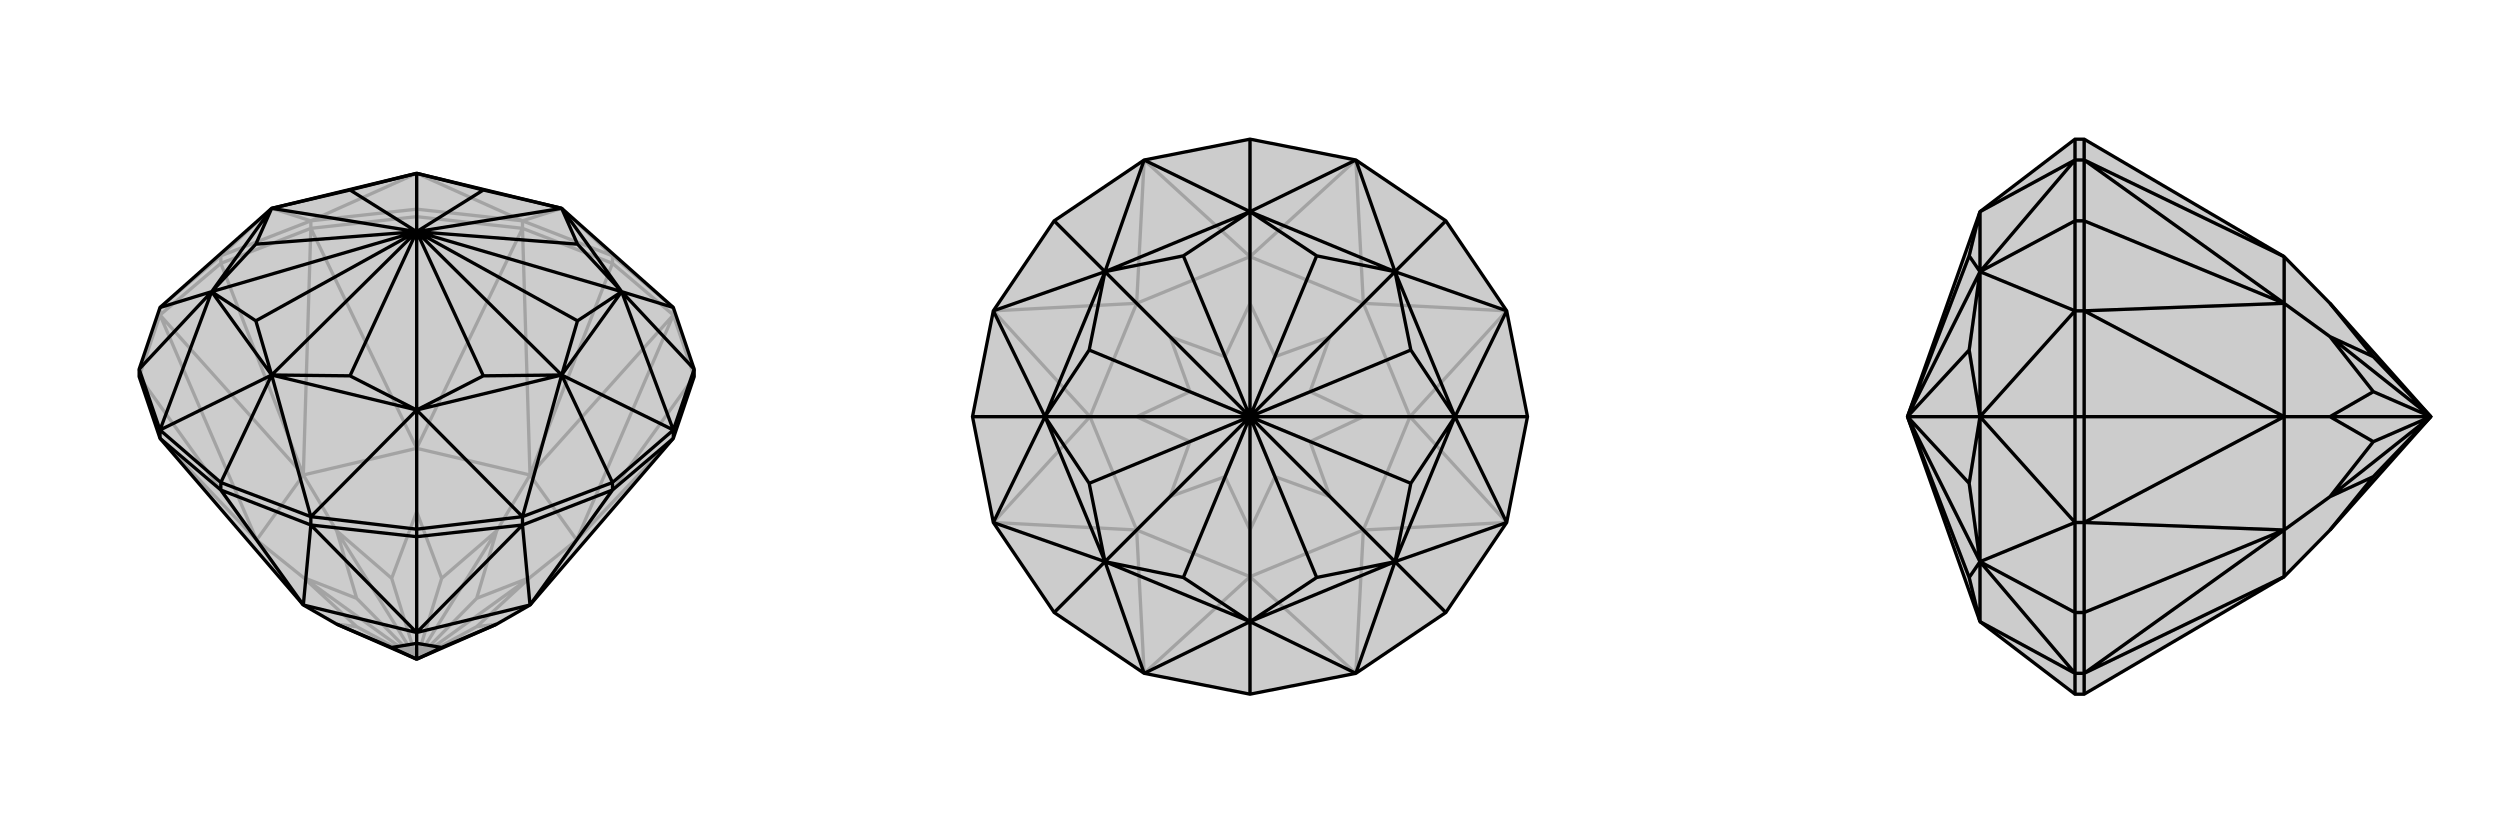 <svg xmlns="http://www.w3.org/2000/svg" viewBox="0 0 3000 1000">
    <g stroke="currentColor" stroke-width="4" fill="none" transform="translate(0 -49)">
        <path fill="currentColor" stroke="none" fill-opacity=".2" d="M808,575L636,775L596,798L500,840L404,798L364,775L192,575L167,501L167,492L192,418L326,299L500,257L674,299L808,418L833,492L833,501z" />
<path stroke-opacity=".2" d="M833,501L692,697M735,365L636,619M500,309L500,587M265,365L364,619M167,501L308,697M833,501L808,427M735,365L808,427M808,427L808,418M735,365L627,323M735,365L735,356M500,309L627,323M627,323L627,314M500,309L373,323M500,309L500,300M265,365L373,323M373,323L373,314M265,365L192,427M265,365L265,356M167,501L192,427M192,427L192,418M808,575L692,697M692,697L808,427M808,427L636,619M636,619L627,323M627,323L500,587M500,587L373,323M373,323L364,619M364,619L192,427M308,697L192,427M308,697L192,575M636,775L692,697M692,697L636,619M692,697L636,742M636,619L500,587M636,619L596,686M500,587L364,619M500,587L500,663M364,619L308,697M364,619L404,686M308,697L364,775M308,697L364,742M404,798L428,801M596,798L572,801M636,742L572,801M500,840L572,801M636,742L572,767M500,840L636,742M572,767L596,686M500,840L572,767M596,686L530,743M500,840L596,686M500,663L530,743M500,840L530,743M500,663L470,743M500,840L500,663M470,743L404,686M500,840L470,743M404,686L428,767M500,840L404,686M364,742L428,767M500,840L428,767M364,742L428,801M500,840L428,801M500,840L364,742M735,356L627,314M735,356L808,418M735,356L674,299M265,356L192,418M265,356L373,314M265,356L326,299M373,314L500,300M627,314L500,300M500,300L500,257M373,314L326,299M373,314L500,257M627,314L674,299M627,314L500,257" />
<path d="M808,575L636,775L596,798L500,840L404,798L364,775L192,575L167,501L167,492L192,418L326,299L500,257L674,299L808,418L833,492L833,501z" />
<path d="M265,637L364,775M500,693L500,808M735,637L636,775M265,637L192,575M265,637L373,679M265,637L265,628M500,693L373,679M373,679L373,669M500,693L627,679M500,693L500,684M735,637L627,679M627,679L627,669M735,637L808,575M735,637L735,628M808,575L808,565M192,575L192,565M373,679L364,775M500,808L373,679M500,808L627,679M636,775L627,679M500,808L364,775M500,808L636,775M500,808L500,821M404,798L470,826M500,821L470,826M470,826L500,840M500,821L530,826M500,821L500,840M596,798L530,826M500,840L530,826M833,492L808,565M833,492L746,399M808,565L735,628M627,669L735,628M735,628L674,499M627,669L500,684M500,684L373,669M500,684L500,541M373,669L265,628M265,628L192,565M265,628L326,499M192,565L167,492M167,492L254,399M808,418L746,399M808,565L746,399M808,565L674,499M627,669L674,499M627,669L500,541M373,669L500,541M373,669L326,499M192,565L326,499M192,565L254,399M192,418L254,399M674,299L746,399M746,399L674,499M674,499L500,541M500,541L326,499M326,499L254,399M254,399L326,299M674,299L580,277M674,299L693,342M674,299L500,327M746,399L693,342M693,342L500,327M746,399L693,434M746,399L500,327M674,499L693,434M500,327L693,434M674,499L580,500M500,327L674,499M500,541L580,500M500,327L580,500M500,541L420,500M500,327L500,541M326,499L420,500M500,327L420,500M326,499L307,434M500,327L326,499M254,399L307,434M500,327L307,434M254,399L307,342M500,327L254,399M326,299L307,342M500,327L307,342M326,299L420,277M500,327L326,299M500,257L420,277M500,327L420,277M500,257L580,277M500,327L580,277M500,327L500,257" />
    </g>
    <g stroke="currentColor" stroke-width="4" fill="none" transform="translate(1000 0)">
        <path fill="currentColor" stroke="none" fill-opacity=".2" d="M373,192L265,265L192,373L167,500L192,627L265,735L373,808L500,833L627,808L735,735L808,627L833,500L808,373L735,265L627,192L500,167z" />
<path stroke-opacity=".2" d="M500,833L500,692M735,735L636,636M833,500L692,500M735,265L636,364M500,167L500,308M265,265L364,364M167,500L308,500M265,735L364,636M627,808L500,692M636,636L627,808M636,636L808,627M692,500L808,627M692,500L808,373M808,373L636,364M636,364L627,192M627,192L500,308M500,308L373,192M373,192L364,364M364,364L192,373M192,373L308,500M308,500L192,627M364,636L192,627M500,692L373,808M364,636L373,808M636,636L500,692M636,636L692,500M636,636L596,596M692,500L636,364M692,500L636,500M636,364L500,308M636,364L596,404M500,308L364,364M500,308L500,364M364,364L308,500M364,364L404,404M308,500L364,636M308,500L364,500M364,636L500,692M500,692L500,636M364,636L404,596M500,636L470,572M500,636L530,572M500,636L500,500M596,596L530,572M530,572L500,500M596,596L572,530M596,596L500,500M636,500L572,530M500,500L572,530M636,500L572,470M500,500L636,500M596,404L572,470M500,500L572,470M596,404L530,428M500,500L596,404M530,428L500,364M500,500L530,428M500,364L470,428M500,500L500,364M404,404L470,428M500,500L470,428M404,404L428,470M500,500L404,404M428,470L364,500M500,500L428,470M364,500L428,530M500,500L364,500M404,596L428,530M500,500L428,530M404,596L470,572M500,500L470,572M500,500L404,596" />
<path d="M373,192L265,265L192,373L167,500L192,627L265,735L373,808L500,833L627,808L735,735L808,627L833,500L808,373L735,265L627,192L500,167z" />
<path d="M500,167L500,254M735,265L674,326M833,500L746,500M735,735L674,674M500,833L500,746M265,735L326,674M167,500L254,500M265,265L326,326M627,192L500,254M627,192L674,326M808,373L674,326M808,373L746,500M808,627L746,500M808,627L674,674M627,808L674,674M627,808L500,746M373,808L500,746M373,808L326,674M192,627L326,674M192,627L254,500M192,373L254,500M192,373L326,326M373,192L500,254M373,192L326,326M500,254L674,326M674,326L746,500M746,500L674,674M674,674L500,746M500,746L326,674M326,674L254,500M254,500L326,326M500,254L326,326M500,254L420,307M500,254L580,307M500,254L500,500M674,326L580,307M580,307L500,500M674,326L693,420M674,326L500,500M746,500L693,420M500,500L693,420M746,500L693,580M500,500L746,500M674,674L693,580M500,500L693,580M674,674L580,693M500,500L674,674M500,746L580,693M500,500L580,693M500,746L420,693M500,500L500,746M326,674L420,693M500,500L420,693M326,674L307,580M500,500L326,674M254,500L307,580M500,500L307,580M254,500L307,420M500,500L254,500M326,326L307,420M500,500L307,420M326,326L420,307M500,500L420,307M500,500L326,326" />
    </g>
    <g stroke="currentColor" stroke-width="4" fill="none" transform="translate(2000 0)">
        <path fill="currentColor" stroke="none" fill-opacity=".2" d="M741,692L796,636L917,500L796,364L741,308L501,167L490,167L376,254L289,500L376,746L490,833L501,833z" />
<path stroke-opacity=".2" d="M501,265L741,364M501,500L741,500M501,735L741,636M501,833L501,808M501,167L501,192M501,265L501,192M501,192L490,192M501,265L501,373M501,265L490,265M501,500L501,373M501,373L490,373M501,500L501,627M501,500L490,500M501,735L501,627M501,627L490,627M501,735L501,808M501,808L490,808M501,735L490,735M741,308L501,192M501,192L741,364M741,364L501,373M501,373L741,500M741,500L501,627M741,636L501,627M741,692L501,808M741,636L501,808M741,308L741,364M741,364L741,500M741,364L796,404M741,500L741,636M741,500L796,500M741,636L741,692M741,636L796,596M796,636L848,572M796,364L848,428M796,404L848,428M917,500L848,428M796,404L848,470M917,500L796,404M848,470L796,500M917,500L848,470M796,500L848,530M917,500L796,500M796,596L848,530M917,500L848,530M796,596L848,572M917,500L848,572M917,500L796,596M490,167L490,192M490,833L490,808M490,808L490,735M490,735L490,627M490,735L376,674M490,500L490,627M490,500L490,373M490,500L376,500M490,373L490,265M490,192L490,265M490,265L376,326M490,808L376,746M490,808L376,674M490,627L376,674M490,627L376,500M490,373L376,500M490,373L376,326M490,192L376,254M490,192L376,326M376,746L376,674M376,674L376,500M376,500L376,326M376,254L376,326M376,254L363,307M376,746L363,693M376,674L363,693M289,500L363,693M376,674L363,580M289,500L376,674M376,500L363,580M289,500L363,580M376,500L363,420M289,500L376,500M376,326L363,420M289,500L363,420M376,326L363,307M289,500L363,307M289,500L376,326" />
<path d="M741,692L796,636L917,500L796,364L741,308L501,167L490,167L376,254L289,500L376,746L490,833L501,833z" />
<path d="M501,735L741,636M501,500L741,500M501,265L741,364M501,833L501,808M501,735L501,808M501,808L490,808M501,735L501,627M501,735L490,735M501,500L501,627M501,627L490,627M501,500L501,373M501,500L490,500M501,265L501,373M501,373L490,373M501,265L501,192M501,265L490,265M501,167L501,192M501,192L490,192M501,808L741,692M741,636L501,808M741,636L501,627M741,500L501,627M741,500L501,373M501,373L741,364M741,364L501,192M501,192L741,308M741,636L741,692M741,636L741,500M741,636L796,596M741,500L741,364M741,500L796,500M741,364L741,308M741,364L796,404M796,636L848,572M796,596L848,572M848,572L917,500M796,596L848,530M796,596L917,500M796,500L848,530M917,500L848,530M796,500L848,470M917,500L796,500M796,404L848,470M917,500L848,470M796,404L848,428M917,500L796,404M848,428L796,364M917,500L848,428M490,167L490,192M490,192L490,265M490,265L490,373M490,265L376,326M490,373L490,500M490,627L490,500M490,500L376,500M490,627L490,735M490,735L490,808M490,735L376,674M490,808L490,833M490,192L376,254M490,192L376,326M490,373L376,326M490,373L376,500M490,627L376,500M490,627L376,674M490,808L376,674M490,808L376,746M376,254L376,326M376,326L376,500M376,500L376,674M376,674L376,746M376,254L363,307M376,326L363,307M363,307L289,500M376,326L363,420M376,326L289,500M376,500L363,420M289,500L363,420M376,500L363,580M289,500L376,500M376,674L363,580M289,500L363,580M376,674L363,693M289,500L376,674M376,746L363,693M289,500L363,693" />
    </g>
</svg>